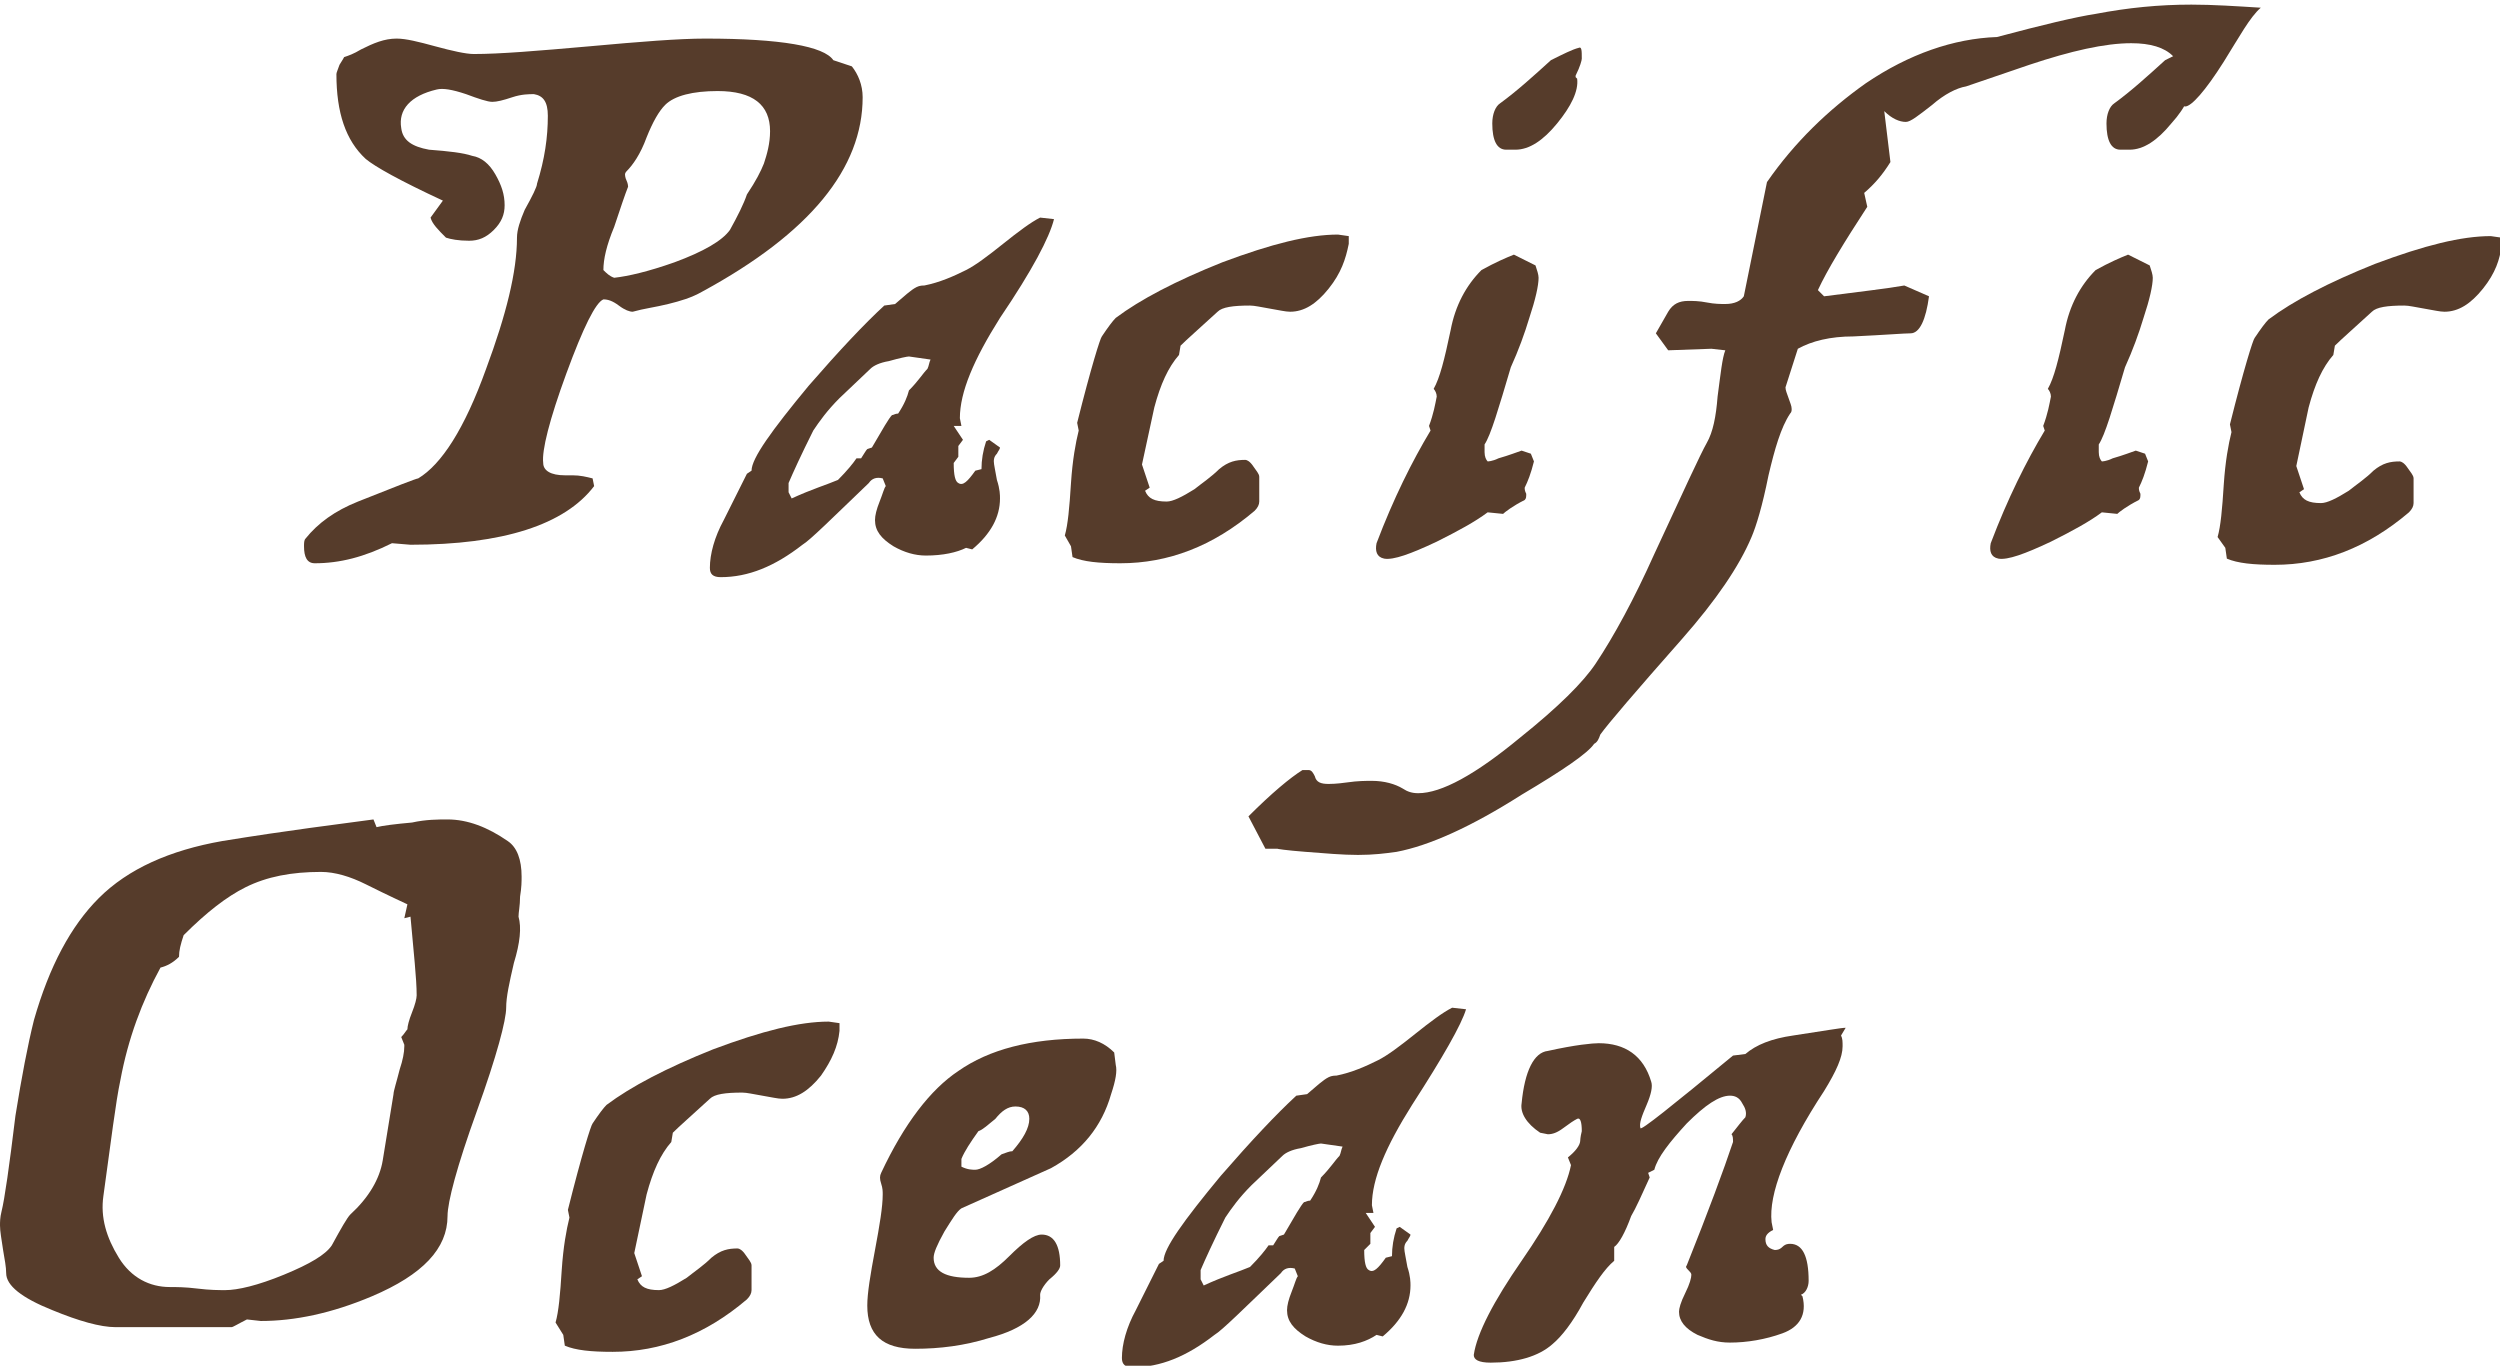 <?xml version="1.0" encoding="utf-8"?>
<!-- Generator: Adobe Illustrator 21.1.0, SVG Export Plug-In . SVG Version: 6.00 Build 0)  -->
<svg version="1.1" id="Layer_1" xmlns="http://www.w3.org/2000/svg" xmlns:xlink="http://www.w3.org/1999/xlink" x="0px" y="0px"
	 viewBox="0 0 162 88.5" style="enable-background:new 0 0 162 88.5;" xml:space="preserve">
<style type="text/css">
	.st0{fill:#563C2B;}
</style>
<g>
	<path class="st0" d="M45.5,18.9c-0.7,0.4-1.4,0.6-2.2,0.8c-0.8,0.2-1.6,0.3-2.3,0.5c-0.2,0-0.5-0.1-0.9-0.4c-0.4-0.3-0.7-0.4-1-0.4
		c-0.5,0.2-1.3,1.8-2.4,4.8c-1.1,3-1.6,5-1.5,5.8c0,0.5,0.5,0.8,1.4,0.8h0.5c0.5,0,0.9,0.1,1.3,0.2l0.1,0.5
		c-1.9,2.5-5.9,3.8-11.9,3.8l-1.2-0.1c-1.8,0.9-3.4,1.3-5,1.3c-0.5,0-0.7-0.4-0.7-1.1c0-0.2,0-0.4,0.1-0.5c0.8-1,1.9-1.8,3.4-2.4
		c2.5-1,3.8-1.5,3.9-1.5c1.5-0.9,3-3.2,4.4-7.1c1.3-3.5,2-6.3,2-8.5c0-0.5,0.2-1.1,0.5-1.8c0.5-0.9,0.8-1.5,0.8-1.7
		c0.5-1.6,0.7-3,0.7-4.4c0-0.9-0.3-1.3-0.9-1.4c-0.3,0-0.8,0-1.4,0.2c-0.6,0.2-1,0.3-1.3,0.3c-0.3,0-0.9-0.2-1.7-0.5
		c-0.9-0.3-1.5-0.4-1.9-0.3c-1.7,0.4-2.5,1.3-2.3,2.5c0.1,0.8,0.7,1.2,1.8,1.4c1.3,0.1,2.2,0.2,2.8,0.4c0.6,0.1,1.1,0.5,1.5,1.2
		c0.4,0.7,0.6,1.3,0.6,2c0,0.6-0.2,1.1-0.7,1.6c-0.5,0.5-1,0.7-1.6,0.7c-0.7,0-1.2-0.1-1.5-0.2c-0.5-0.5-0.9-0.9-1-1.3l0.8-1.1
		c-2.8-1.3-4.4-2.2-5-2.7c-1.3-1.2-1.9-3-1.9-5.5c0-0.1,0.1-0.3,0.2-0.6c0.2-0.3,0.3-0.5,0.3-0.5c0.3-0.1,0.6-0.2,1.1-0.5
		c0.8-0.4,1.5-0.7,2.3-0.7c0.6,0,1.4,0.2,2.5,0.5c1.1,0.3,2,0.5,2.5,0.5c1.7,0,4.1-0.2,7.5-0.5c3.3-0.3,5.8-0.5,7.5-0.5
		c4.9,0,7.7,0.5,8.3,1.4l1.2,0.4c0.4,0.5,0.7,1.2,0.7,2C55.9,10.9,52.5,15.1,45.5,18.9z M43.7,17c1.9-0.7,3.1-1.4,3.6-2.1
		c0.5-0.9,0.9-1.7,1.1-2.3c0.6-0.9,0.9-1.5,1.1-2c0.2-0.6,0.4-1.3,0.4-2.1c0-1.7-1.1-2.6-3.4-2.6c-1.6,0-2.8,0.3-3.4,0.9
		c-0.4,0.4-0.8,1.1-1.2,2.1c-0.4,1.1-0.9,1.8-1.3,2.2c0,0-0.1,0.1-0.1,0.2c0,0,0,0.2,0.1,0.4c0.1,0.2,0.1,0.4,0.1,0.4
		c-0.2,0.5-0.5,1.4-0.9,2.6c-0.5,1.2-0.7,2.1-0.7,2.8c0.2,0.2,0.4,0.4,0.7,0.5C40.7,17.9,42,17.6,43.7,17z"/>
	<path class="st0" d="M64.8,20.6c-1.7,2.7-2.6,4.8-2.6,6.5l0.1,0.5h-0.5l0.6,0.9l-0.3,0.4v0.7L61.8,30c0,0.8,0.1,1.2,0.3,1.3
		c0.3,0.2,0.6-0.1,1.1-0.8l0.4-0.1c0-0.6,0.1-1.2,0.3-1.8l0.2-0.1l0.7,0.5c0,0.1-0.1,0.2-0.2,0.4c-0.2,0.2-0.2,0.4-0.2,0.5
		c0,0.2,0.1,0.6,0.2,1.2c0.2,0.6,0.2,1,0.2,1.2c0,1.2-0.6,2.3-1.8,3.3l-0.4-0.1C62,35.8,61.1,36,60,36c-0.7,0-1.4-0.2-2.1-0.6
		c-0.8-0.5-1.2-1-1.2-1.7c0-0.3,0.1-0.7,0.3-1.2c0.2-0.5,0.3-0.9,0.4-1l-0.2-0.5c-0.4-0.1-0.7,0-0.9,0.3c-2.4,2.3-3.8,3.7-4.3,4
		c-1.8,1.4-3.5,2.1-5.3,2.1c-0.5,0-0.7-0.2-0.7-0.6c0-0.9,0.3-2,0.9-3.1c0.9-1.8,1.4-2.8,1.5-3l0.3-0.2c0-0.8,1.3-2.6,3.7-5.5
		c2-2.3,3.6-4,4.9-5.2l0.7-0.1c0.6-0.5,1-0.9,1.4-1.1c0.2-0.1,0.4-0.1,0.5-0.1c1-0.2,1.9-0.6,2.7-1c0.6-0.3,1.4-0.9,2.4-1.7
		c1-0.8,1.8-1.4,2.4-1.7l0.9,0.1C68,15.4,66.9,17.5,64.8,20.6z M58.9,23.1c-0.1,0-0.6,0.1-1.3,0.3c-0.6,0.1-1,0.3-1.2,0.5l-2,1.9
		c-0.8,0.8-1.3,1.5-1.7,2.1c-0.8,1.6-1.3,2.7-1.6,3.4v0.6l0.2,0.4c1.3-0.6,2.3-0.9,3-1.2c0.6-0.6,1-1.1,1.2-1.4h0.3
		c0.2-0.3,0.3-0.5,0.4-0.6l0.3-0.1c0.7-1.2,1.1-1.9,1.3-2.1c0.1,0,0.2-0.1,0.4-0.1c0.4-0.6,0.6-1.1,0.7-1.5c0.6-0.6,0.9-1.1,1.2-1.4
		c0.1-0.2,0.1-0.4,0.2-0.6L58.9,23.1z"/>
	<path class="st0" d="M86.1,18.7c-0.8,1-1.6,1.5-2.5,1.5c-0.3,0-0.7-0.1-1.3-0.2c-0.6-0.1-1-0.2-1.3-0.2c-1.1,0-1.8,0.1-2.1,0.4
		c-1.2,1.1-2,1.8-2.4,2.2l-0.1,0.6c-0.7,0.8-1.2,1.9-1.6,3.4L74,30.1l0.5,1.5l-0.3,0.2c0.2,0.5,0.6,0.7,1.4,0.7c0.4,0,1-0.3,1.8-0.8
		c0.5-0.4,1.1-0.8,1.6-1.3c0.6-0.5,1.1-0.6,1.7-0.6c0.1,0,0.3,0.1,0.5,0.4c0.2,0.3,0.4,0.5,0.4,0.7v0.8c0,0.3,0,0.6,0,0.8
		c0,0.2-0.1,0.4-0.3,0.6c-2.7,2.3-5.6,3.4-8.7,3.4c-1.4,0-2.4-0.1-3.1-0.4l-0.1-0.7L69,34.7c0.2-0.7,0.3-1.8,0.4-3.4
		c0.1-1.5,0.3-2.6,0.5-3.4l-0.1-0.5c0.9-3.6,1.5-5.5,1.6-5.6c0.4-0.6,0.7-1,0.9-1.2c1.6-1.2,3.9-2.4,6.9-3.6
		c3.2-1.2,5.6-1.8,7.5-1.8l0.7,0.1v0.5C87.2,16.8,86.9,17.7,86.1,18.7z"/>
	<path class="st0" d="M98.1,16.5l1.4,0.7c0.1,0.3,0.2,0.6,0.2,0.8c0,0.5-0.2,1.4-0.6,2.6c-0.3,1-0.7,2.1-1.2,3.2
		c-0.8,2.7-1.3,4.4-1.7,5c0,0.1,0,0.3,0,0.5c0,0.3,0.1,0.5,0.2,0.6c0,0,0.3,0,0.7-0.2c0.7-0.2,1.2-0.4,1.5-0.5l0.6,0.2l0.2,0.5
		c-0.2,0.8-0.4,1.3-0.6,1.7c0,0.1,0,0.2,0.1,0.4c0,0.2,0,0.3-0.1,0.4c-0.8,0.4-1.3,0.8-1.4,0.9l-1-0.1c-0.8,0.6-1.9,1.2-3.3,1.9
		c-1.7,0.8-2.8,1.2-3.4,1.1c-0.5-0.1-0.6-0.5-0.5-1c1.1-2.9,2.3-5.3,3.5-7.3l-0.1-0.3c0.3-0.8,0.4-1.4,0.5-1.9
		c0-0.2-0.1-0.4-0.2-0.5c0.4-0.7,0.7-1.9,1.1-3.8c0.3-1.6,1-2.9,2-3.9C96.9,17,97.6,16.7,98.1,16.5z M100.9,8
		c-0.9,1.1-1.8,1.7-2.7,1.7h-0.6c-0.6,0-0.9-0.6-0.9-1.7c0-0.6,0.2-1.1,0.5-1.3c1.1-0.8,2.2-1.8,3.3-2.8c0.8-0.4,1.4-0.7,1.8-0.8
		c0.2-0.1,0.2,0.2,0.2,0.7c0,0.1-0.1,0.5-0.4,1.1c0,0,0,0.1,0,0.1l0.1,0.1C102.3,5.9,101.8,6.9,100.9,8z"/>
	<path class="st0" d="M144.1,4c-1.2,1.9-2.1,2.9-2.5,2.9c-0.2,0-0.3-0.3-0.2-0.8c0.3-2.2-0.8-3.3-3.3-3.3c-1.7,0-3.9,0.5-6.6,1.4
		l-4.1,1.4c-0.6,0.1-1.4,0.5-2.2,1.2c-0.9,0.7-1.4,1.1-1.7,1.1c-0.4,0-0.9-0.2-1.4-0.7l0.4,3.3c-0.5,0.8-1,1.4-1.7,2l0.2,0.9
		c-1.5,2.3-2.6,4.1-3.2,5.4l0.4,0.4c2.3-0.3,4.1-0.5,5.2-0.7l1.6,0.7c-0.2,1.5-0.6,2.4-1.2,2.4c-0.4,0-1.6,0.1-3.7,0.2
		c-1.5,0-2.7,0.3-3.6,0.8l-0.8,2.5c0,0.2,0.1,0.4,0.2,0.7c0.1,0.3,0.2,0.5,0.2,0.7c0,0.1,0,0.2-0.1,0.3c-0.6,0.9-1,2.3-1.4,4
		c-0.4,2-0.8,3.3-1.1,4c-0.8,1.9-2.3,4.1-4.5,6.6c-3,3.4-4.8,5.5-5.3,6.2c-0.1,0.3-0.2,0.5-0.4,0.6c-0.4,0.6-2,1.7-4.7,3.3
		c-3.3,2.1-6,3.3-8.1,3.7c-0.7,0.1-1.5,0.2-2.5,0.2c-1,0-2.1-0.1-3.4-0.2c-1.3-0.1-1.9-0.2-1.8-0.2h-0.8l-1.1-2.1
		c1.5-1.5,2.7-2.5,3.5-3h0.4c0.2,0,0.3,0.2,0.4,0.4c0.1,0.4,0.4,0.5,0.9,0.5c0.1,0,0.5,0,1.2-0.1c0.7-0.1,1.2-0.1,1.6-0.1
		c0.8,0,1.5,0.2,2,0.5c0.3,0.2,0.6,0.3,1,0.3c1.5,0,3.7-1.2,6.6-3.6c2.5-2,4.1-3.6,4.9-4.8c1.2-1.8,2.5-4.2,3.8-7.1
		c1.9-4.1,3-6.5,3.4-7.2c0.4-0.7,0.6-1.7,0.7-3c0.2-1.5,0.3-2.5,0.5-3l-0.9-0.1l-2.8,0.1l-0.8-1.1l0.8-1.4c0.3-0.5,0.7-0.7,1.3-0.7
		c0.3,0,0.7,0,1.2,0.1c0.5,0.1,0.9,0.1,1.2,0.1c0.6,0,1-0.2,1.2-0.5l1.5-7.4c1.8-2.6,4-4.7,6.4-6.4c2.8-1.9,5.7-2.9,8.5-3
		c3-0.8,5.1-1.3,6.4-1.5c2.1-0.4,4.1-0.6,6.2-0.6c1.4,0,2.9,0.1,4.5,0.2C145.8,1.1,145.1,2.4,144.1,4z"/>
	<path class="st0" d="M137.9,16.5l1.4,0.7c0.1,0.3,0.2,0.6,0.2,0.8c0,0.5-0.2,1.4-0.6,2.6c-0.3,1-0.7,2.1-1.2,3.2
		c-0.8,2.7-1.3,4.4-1.7,5c0,0.1,0,0.3,0,0.5c0,0.3,0.1,0.5,0.2,0.6c0,0,0.3,0,0.7-0.2c0.7-0.2,1.2-0.4,1.5-0.5l0.6,0.2l0.2,0.5
		c-0.2,0.8-0.4,1.3-0.6,1.7c0,0.1,0,0.2,0.1,0.4c0,0.2,0,0.3-0.1,0.4c-0.8,0.4-1.3,0.8-1.4,0.9l-1-0.1c-0.8,0.6-1.9,1.2-3.3,1.9
		c-1.7,0.8-2.8,1.2-3.4,1.1c-0.5-0.1-0.6-0.5-0.5-1c1.1-2.9,2.3-5.3,3.5-7.3l-0.1-0.3c0.3-0.8,0.4-1.4,0.5-1.9
		c0-0.2-0.1-0.4-0.2-0.5c0.4-0.7,0.7-1.9,1.1-3.8c0.3-1.6,1-2.9,2-3.9C136.7,17,137.4,16.7,137.9,16.5z M140.7,8
		c-0.9,1.1-1.8,1.7-2.7,1.7h-0.6c-0.6,0-0.9-0.6-0.9-1.7c0-0.6,0.2-1.1,0.5-1.3c1.1-0.8,2.2-1.8,3.3-2.8c0.8-0.4,1.4-0.7,1.8-0.8
		c0.2-0.1,0.2,0.2,0.2,0.7c0,0.1-0.1,0.5-0.4,1.1c0,0,0,0.1,0,0.1l0.1,0.1C142.1,5.9,141.7,6.9,140.7,8z"/>
	<path class="st0" d="M160.9,18.7c-0.8,1-1.6,1.5-2.5,1.5c-0.3,0-0.7-0.1-1.3-0.2c-0.6-0.1-1-0.2-1.3-0.2c-1.1,0-1.8,0.1-2.1,0.4
		c-1.2,1.1-2,1.8-2.4,2.2l-0.1,0.6c-0.7,0.8-1.2,1.9-1.6,3.4l-0.8,3.8l0.5,1.5l-0.3,0.2c0.2,0.5,0.6,0.7,1.4,0.7
		c0.4,0,1-0.3,1.8-0.8c0.5-0.4,1.1-0.8,1.6-1.3c0.6-0.5,1.1-0.6,1.7-0.6c0.1,0,0.3,0.1,0.5,0.4c0.2,0.3,0.4,0.5,0.4,0.7v0.8
		c0,0.3,0,0.6,0,0.8c0,0.2-0.1,0.4-0.3,0.6c-2.7,2.3-5.6,3.4-8.7,3.4c-1.4,0-2.4-0.1-3.1-0.4l-0.1-0.7l-0.5-0.7
		c0.2-0.7,0.3-1.8,0.4-3.4c0.1-1.5,0.3-2.6,0.5-3.4l-0.1-0.5c0.9-3.6,1.5-5.5,1.6-5.6c0.4-0.6,0.7-1,0.9-1.2
		c1.6-1.2,3.9-2.4,6.9-3.6c3.2-1.2,5.6-1.8,7.5-1.8l0.7,0.1v0.5C162,16.8,161.7,17.7,160.9,18.7z"/>
	<path class="st0" d="M33.3,62.4c-0.3,1.3-0.5,2.2-0.5,2.9c0,0.8-0.6,3.1-1.9,6.7c-1.3,3.6-1.9,5.9-1.9,6.8c0,2.1-1.6,3.8-4.9,5.2
		c-2.6,1.1-5,1.6-7.2,1.6l-0.9-0.1C15.4,85.8,15.1,86,15,86H7.5c-1,0-2.4-0.4-4.1-1.1c-2-0.8-3-1.6-3-2.4c0-0.4-0.1-0.9-0.2-1.5
		C0.1,80.3,0,79.8,0,79.4c0-0.2,0-0.5,0.1-0.9c0.2-0.8,0.5-2.9,0.9-6.2c0.4-2.5,0.8-4.6,1.2-6.2c1-3.5,2.4-6.1,4.2-7.9
		c1.9-1.9,4.6-3.1,8-3.7c4.3-0.7,7.6-1.1,9.8-1.4l0.2,0.5c0.4-0.1,1.2-0.2,2.3-0.3c0.9-0.2,1.7-0.2,2.3-0.2c1.3,0,2.6,0.5,3.9,1.4
		c0.6,0.4,0.9,1.2,0.9,2.3c0,0.3,0,0.7-0.1,1.3c0,0.6-0.1,1-0.1,1.3C33.8,60.1,33.7,61.1,33.3,62.4z M26.6,59.4l-0.4,0.1l0.2-0.9
		c-0.2-0.1-1.1-0.5-2.7-1.3c-1-0.5-2-0.8-2.9-0.8c-1.9,0-3.5,0.3-4.9,1c-1.2,0.6-2.5,1.6-4,3.1c-0.2,0.6-0.3,1-0.3,1.4
		c-0.4,0.4-0.8,0.6-1.2,0.7c-1.2,2.2-2.1,4.6-2.6,7.3c-0.3,1.4-0.6,3.9-1.1,7.5c-0.2,1.4,0.2,2.7,1,4c0.8,1.3,2,1.9,3.3,1.9
		c0.4,0,1,0,1.8,0.1c0.8,0.1,1.4,0.1,1.8,0.1c0.8,0,2.1-0.3,3.8-1s2.7-1.3,3.1-1.9c0.6-1.1,1-1.8,1.2-2c1.2-1.1,1.9-2.3,2.1-3.5
		l0.7-4.3c0-0.2,0.2-0.8,0.4-1.6c0.2-0.6,0.3-1.1,0.3-1.5v-0.1L26,67.2c0.2-0.2,0.3-0.4,0.4-0.5c0-0.2,0.1-0.6,0.3-1.1
		c0.2-0.5,0.3-0.9,0.3-1.1C27,63.4,26.8,61.7,26.6,59.4z"/>
	<path class="st0" d="M53.2,69.7c-0.8,1-1.6,1.5-2.5,1.5c-0.3,0-0.7-0.1-1.3-0.2c-0.6-0.1-1-0.2-1.3-0.2c-1.1,0-1.8,0.1-2.1,0.4
		c-1.2,1.1-2,1.8-2.4,2.2l-0.1,0.6c-0.7,0.8-1.2,1.9-1.6,3.4l-0.8,3.8l0.5,1.5l-0.3,0.2c0.2,0.5,0.6,0.7,1.4,0.7
		c0.4,0,1-0.3,1.8-0.8c0.5-0.4,1.1-0.8,1.6-1.3c0.6-0.5,1.1-0.6,1.7-0.6c0.1,0,0.3,0.1,0.5,0.4c0.2,0.3,0.4,0.5,0.4,0.7v0.8
		c0,0.3,0,0.6,0,0.8c0,0.2-0.1,0.4-0.3,0.6c-2.7,2.3-5.6,3.4-8.7,3.4c-1.4,0-2.4-0.1-3.1-0.4l-0.1-0.7L36,85.7
		c0.2-0.7,0.3-1.8,0.4-3.4c0.1-1.5,0.3-2.6,0.5-3.4l-0.1-0.5c0.9-3.6,1.5-5.5,1.6-5.6c0.4-0.6,0.7-1,0.9-1.2
		c1.6-1.2,3.9-2.4,6.9-3.6c3.2-1.2,5.6-1.8,7.5-1.8l0.7,0.1v0.5C54.3,67.8,53.9,68.7,53.2,69.7z"/>
	<path class="st0" d="M72,70.9c-0.6,2.1-1.9,3.7-3.9,4.8l-5.8,2.6c-0.3,0.2-0.6,0.7-1.1,1.5c-0.5,0.9-0.7,1.4-0.7,1.7
		c0,0.9,0.8,1.3,2.3,1.3c0.9,0,1.7-0.5,2.6-1.4c0.9-0.9,1.6-1.4,2.1-1.4c0.8,0,1.2,0.7,1.2,2c0,0.2-0.2,0.5-0.7,0.9
		c-0.4,0.4-0.6,0.8-0.6,1c0.1,1.2-1,2.2-3.3,2.8c-1.6,0.5-3.2,0.7-4.8,0.7c-2.1,0-3.1-0.9-3.1-2.8c0-0.8,0.2-2,0.5-3.6
		c0.3-1.6,0.5-2.8,0.5-3.6c0-0.2,0-0.4-0.1-0.7c-0.1-0.3-0.1-0.5,0-0.7c1.5-3.2,3.2-5.4,5-6.6c2-1.4,4.7-2.1,8.1-2.1
		c0.7,0,1.4,0.3,2,0.9l0.1,0.8C72.4,69.4,72.3,70,72,70.9z M65.8,71.7c-0.5,0-0.9,0.3-1.3,0.8c-0.5,0.4-0.8,0.7-1.1,0.8
		c-0.5,0.7-0.9,1.3-1.1,1.8v0.5c0.4,0.2,0.7,0.2,0.9,0.2c0.3,0,0.9-0.3,1.7-1c0.3-0.1,0.5-0.2,0.7-0.2c0.7-0.8,1.1-1.5,1.1-2.1
		C66.7,72,66.4,71.7,65.8,71.7z"/>
	<path class="st0" d="M91.5,71.6c-1.7,2.7-2.6,4.8-2.6,6.5l0.1,0.5h-0.5l0.6,0.9l-0.3,0.4v0.7L88.4,81c0,0.8,0.1,1.2,0.3,1.3
		c0.3,0.2,0.6-0.1,1.1-0.8l0.4-0.1c0-0.6,0.1-1.2,0.3-1.8l0.2-0.1l0.7,0.5c0,0.1-0.1,0.2-0.2,0.4c-0.2,0.2-0.2,0.4-0.2,0.5
		c0,0.2,0.1,0.6,0.2,1.2c0.2,0.6,0.2,1,0.2,1.2c0,1.2-0.6,2.3-1.8,3.3l-0.4-0.1c-0.6,0.4-1.4,0.7-2.5,0.7c-0.7,0-1.4-0.2-2.1-0.6
		c-0.8-0.5-1.2-1-1.2-1.7c0-0.3,0.1-0.7,0.3-1.2c0.2-0.5,0.3-0.9,0.4-1l-0.2-0.5c-0.4-0.1-0.7,0-0.9,0.3c-2.4,2.3-3.8,3.7-4.3,4
		c-1.8,1.4-3.5,2.1-5.3,2.1c-0.5,0-0.7-0.2-0.7-0.6c0-0.9,0.3-2,0.9-3.1c0.9-1.8,1.4-2.8,1.5-3l0.3-0.2c0-0.8,1.3-2.6,3.7-5.5
		c2-2.3,3.6-4,4.9-5.2l0.7-0.1c0.6-0.5,1-0.9,1.4-1.1c0.2-0.1,0.4-0.1,0.5-0.1c1-0.2,1.9-0.6,2.7-1c0.6-0.3,1.4-0.9,2.4-1.7
		c1-0.8,1.8-1.4,2.4-1.7l0.9,0.1C94.7,66.4,93.5,68.5,91.5,71.6z M85.6,74.1c-0.1,0-0.6,0.1-1.3,0.3c-0.6,0.1-1,0.3-1.2,0.5l-2,1.9
		c-0.8,0.8-1.3,1.5-1.7,2.1c-0.8,1.6-1.3,2.7-1.6,3.4v0.6l0.2,0.4c1.3-0.6,2.3-0.9,3-1.2c0.6-0.6,1-1.1,1.2-1.4h0.3
		c0.2-0.3,0.3-0.5,0.4-0.6l0.3-0.1c0.7-1.2,1.1-1.9,1.3-2.1c0.1,0,0.2-0.1,0.4-0.1c0.4-0.6,0.6-1.1,0.7-1.5c0.6-0.6,0.9-1.1,1.2-1.4
		c0.1-0.2,0.1-0.4,0.2-0.6L85.6,74.1z"/>
	<path class="st0" d="M114.8,79.2l0.1,0.5c-0.4,0.2-0.5,0.4-0.5,0.6c0,0.4,0.2,0.6,0.6,0.7c0.1,0,0.3,0,0.5-0.2
		c0.2-0.2,0.4-0.2,0.5-0.2c0.8,0,1.2,0.8,1.2,2.4c0,0.4-0.2,0.8-0.5,0.9l0.1,0.1c0.3,1.2-0.2,2-1.3,2.4c-1.1,0.4-2.3,0.6-3.4,0.6
		c-0.8,0-1.4-0.2-2.1-0.5c-0.8-0.4-1.2-0.9-1.2-1.5c0-0.2,0.1-0.6,0.4-1.2c0.3-0.6,0.4-1,0.4-1.2c0-0.1-0.1-0.2-0.2-0.3
		c-0.1-0.1-0.2-0.2-0.1-0.3c1.4-3.5,2.4-6.2,3-8c0-0.2,0-0.4-0.1-0.5c0.4-0.5,0.7-0.9,0.9-1.1c0.1-0.3,0-0.6-0.2-0.9
		c-0.2-0.4-0.5-0.5-0.8-0.5c-0.7,0-1.6,0.6-2.8,1.8c-1.1,1.2-1.9,2.2-2.1,3l-0.4,0.2l0.1,0.3c-0.5,1.1-0.9,2-1.2,2.5
		c-0.4,1.1-0.8,1.8-1.1,2v0.9c-0.6,0.5-1.2,1.4-2,2.7c-0.7,1.3-1.4,2.2-2,2.7c-0.9,0.8-2.3,1.2-4,1.2c-0.8,0-1.1-0.2-1.1-0.5
		c0.2-1.4,1.3-3.5,3.1-6.1c1.8-2.6,2.9-4.7,3.2-6.2l-0.2-0.5c0.5-0.4,0.8-0.8,0.8-1.1c0,0,0-0.2,0.1-0.6c0-0.6-0.1-0.9-0.3-0.8
		c-0.2,0.1-0.5,0.3-0.9,0.6c-0.4,0.3-0.7,0.4-1,0.4l-0.5-0.1c-0.9-0.6-1.3-1.3-1.2-1.9c0.2-2.1,0.8-3.3,1.7-3.4
		c1.8-0.4,2.9-0.5,3.3-0.5c1.7,0,2.9,0.8,3.4,2.5c0.1,0.3,0,0.8-0.3,1.5c-0.3,0.7-0.5,1.2-0.4,1.5c0,0.2,2-1.4,6-4.7l0.8-0.1
		c0.7-0.6,1.7-1,3.1-1.2c2-0.3,3.1-0.5,3.4-0.5l-0.3,0.5c0.1,0.2,0.1,0.4,0.1,0.7c0,0.7-0.4,1.6-1.2,2.9
		C115.7,74.5,114.6,77.4,114.8,79.2z"/>
</g>
</svg>
